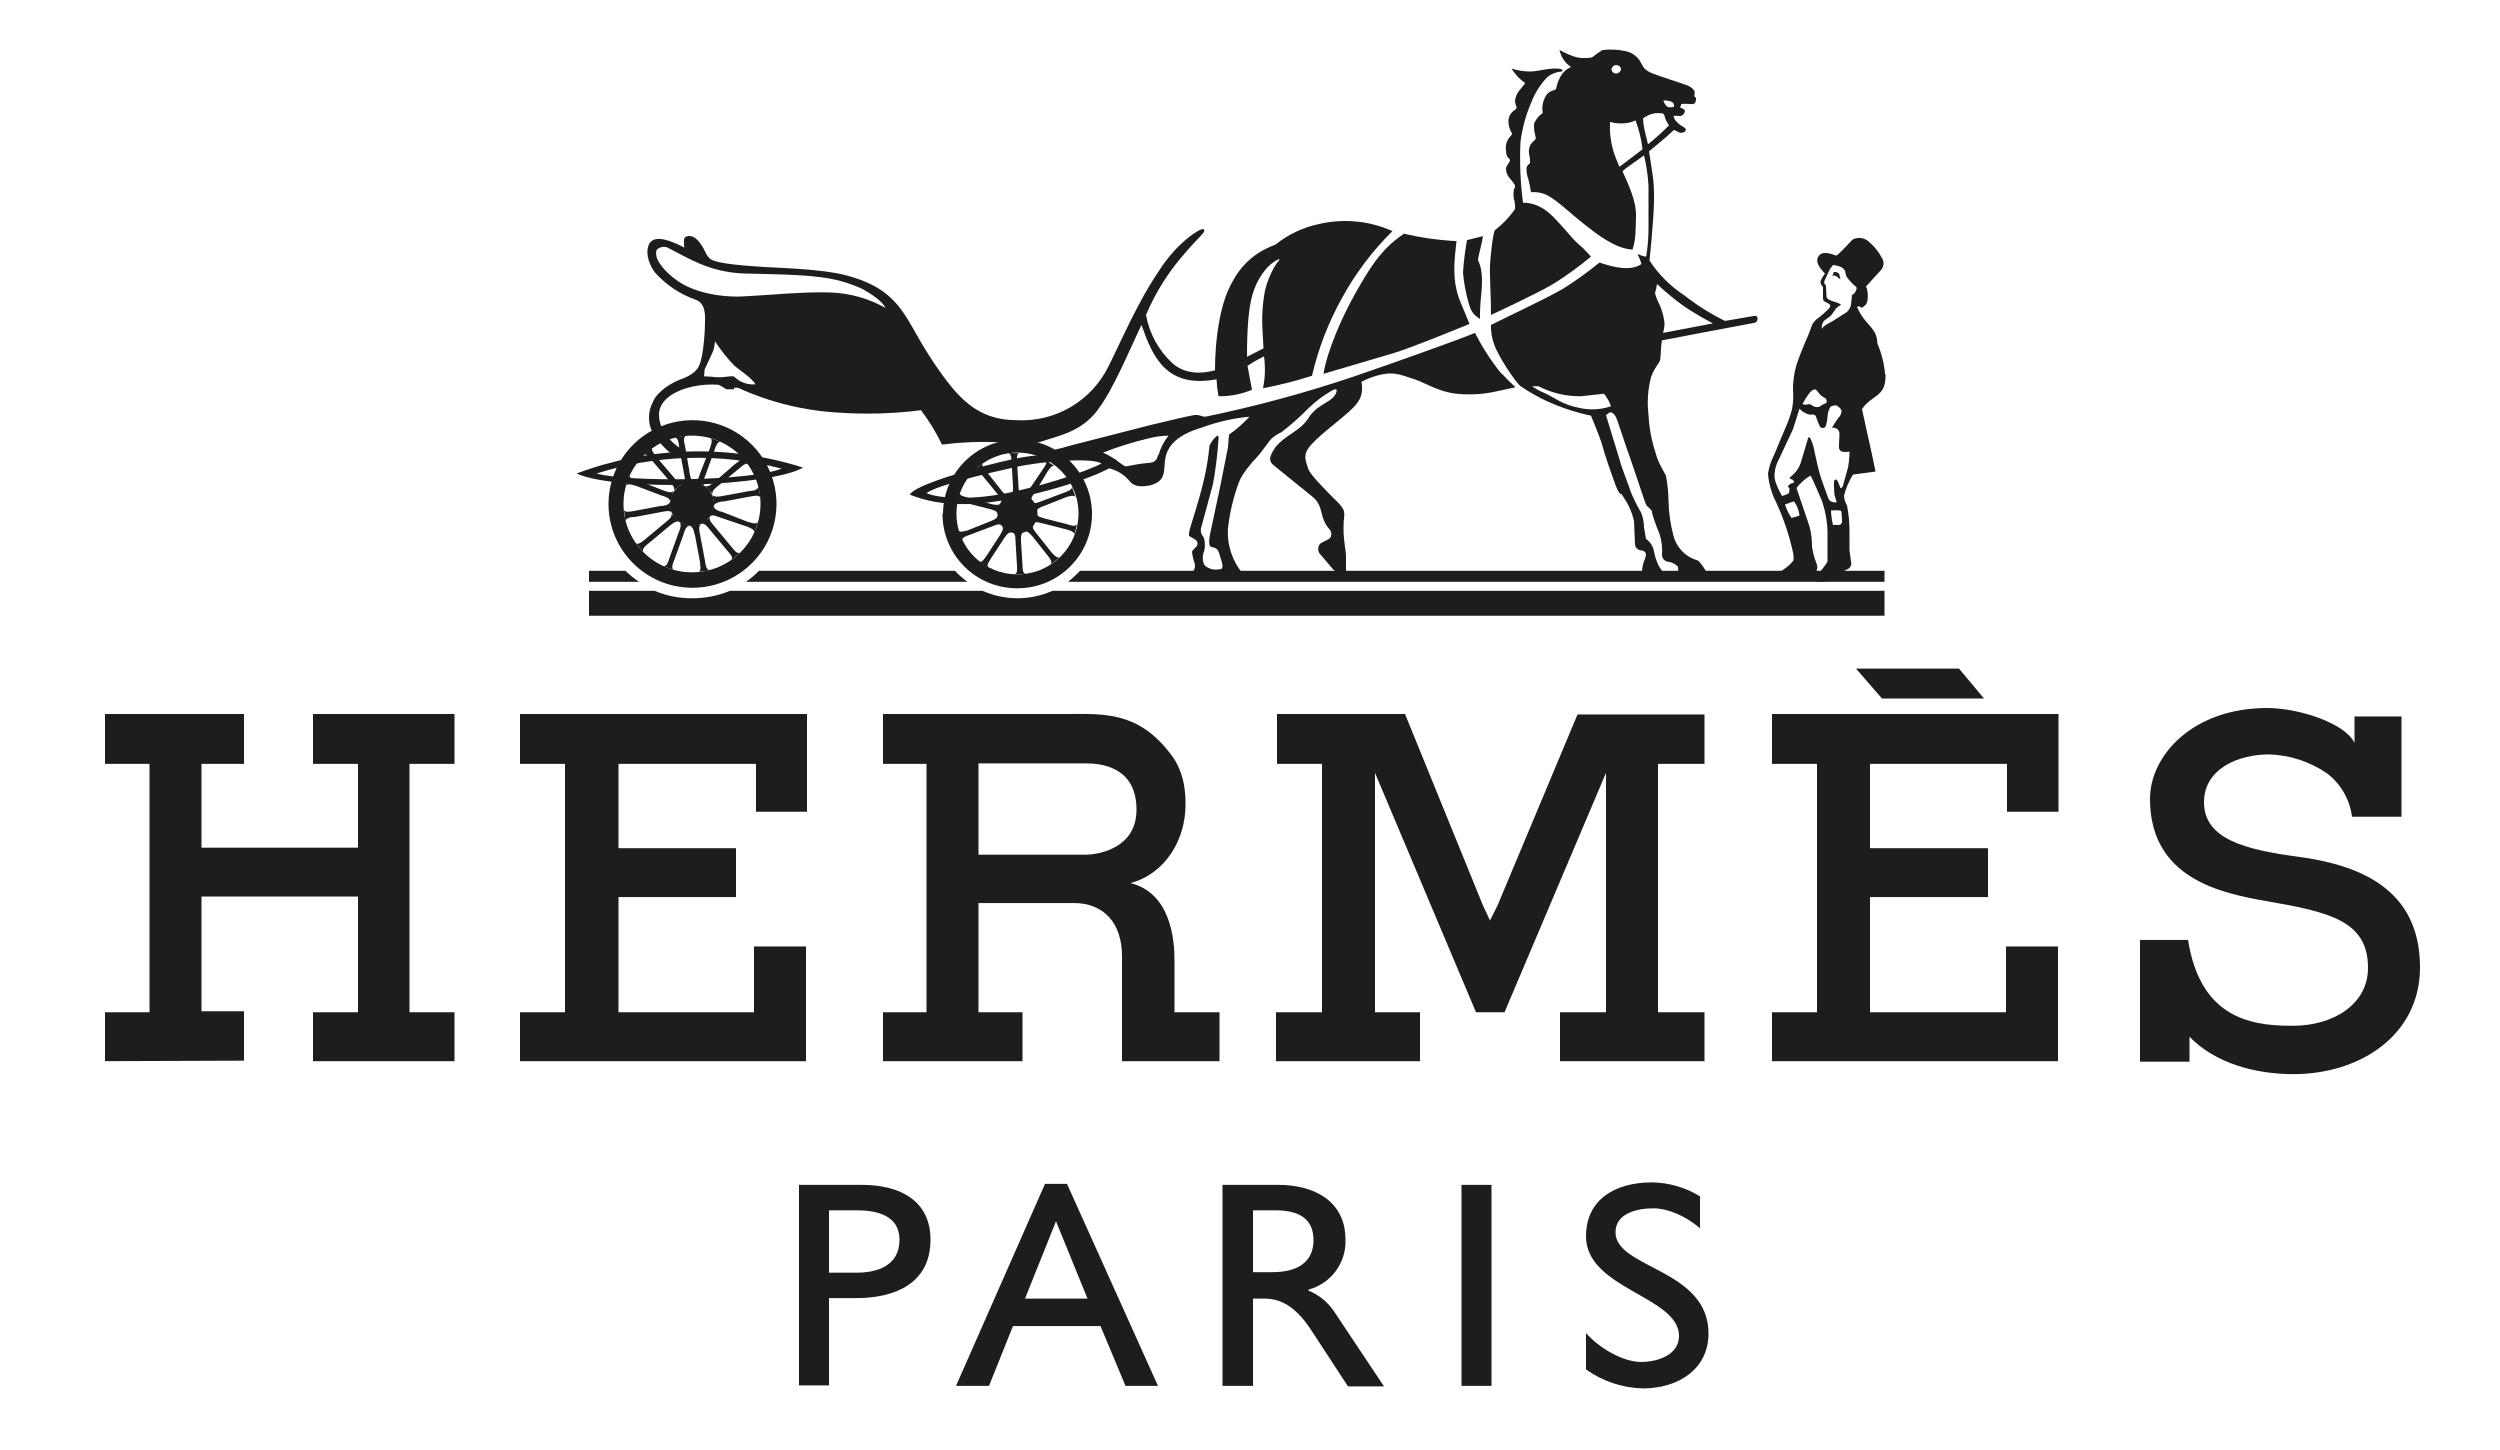 <?xml version="1.0" standalone="no"?>
<svg width="212" height="123" x="0" y="669" version="1.1" baseProfile="full" xmlns="http://www.w3.org/2000/svg" xmlns:xlink="http://www.w3.org/1999/xlink">
<rect width="100%" height="100%" fill="#808080" stroke="none"/>
<clipPath id="Clip1">
<path d="M0 123L212 123L212 0L0 0Z" fill="rgb(0, 0, 0)" stroke="none" />
</clipPath>
<g clip-path="url(#Clip1)">
<path d="M0 123L212 123L212 0L0 0Z" fill="rgb(255, 255, 255)" stroke="none" />
</g>
<g clip-path="url(#Clip1)">
<clipPath id="Clip2">
<path d="M0 123L212 123L212 0L0 0Z" fill="rgb(0, 0, 0)" stroke="none" />
</clipPath>
<g clip-path="url(#Clip2)">
<clipPath id="Clip3">
<path d="M0 792L320 792L320 606L0 606Z" fill="rgb(0, 0, 0)" stroke="none" transform="translate(0, 523.742) scale(0.662, -0.661)" />
</clipPath>
<g clip-path="url(#Clip3)">
<path d="M21 580L21 589.8L29.9 589.8L29.9 639.6L21 639.6L21 649.6L48.8 649.6L48.8 639.6L40.3 639.6L40.3 622.8L71.6 622.8L71.6 639.6L62.6 639.6L62.6 649.6L90.9 649.6L90.9 639.6L81.9 639.6L81.9 589.8L90.9 589.8L90.9 580L62.6 580L62.6 589.8L71.6 589.8L71.6 613L40.3 613L40.3 590L48.8 590L48.8 580.1ZM104 580L104 589.8L113 589.8L113 639.6L104 639.6L104 649.6L161.4 649.6L161.4 630L151.2 630L151.2 639.6L123.7 639.6L123.7 622.7L147.2 622.7L147.2 612.9L123.7 612.9L123.7 589.8L150.8 589.8L150.8 603L161.2 603L161.2 580ZM354.4 580L354.4 589.8L363.4 589.8L363.4 639.6L354.4 639.6L354.4 649.6L411.7 649.6L411.7 630L401.4 630L401.4 639.6L374 639.6L374 622.7L397.6 622.7L397.6 612.9L374 612.9L374 589.8L401.2 589.8L401.2 603L411.6 603L411.6 580ZM176.6 580L176.6 589.8L185.3 589.8L185.3 639.6L176.6 639.6L176.6 649.6L213.4 649.6C220.6 649.6 227.6 650.2 234.1 641.6C237.3 637.6 237.1 632.4 237.1 631.4C237.1 624.4 233.1 617.6 226.1 615.7C234.1 613.7 234.9 604.5 234.9 600.2L234.9 589.8L243.9 589.8L243.9 580L224.4 580L224.4 601.1C224.4 607.6 220.8 611.7 214.8 611.7L195.7 611.7L195.7 589.8L204.5 589.8L204.5 580ZM195.7 621.4L217.1 621.4C220.1 621.4 227.3 622.9 227.3 630.4C227.3 639.1 220.1 639.7 217.1 639.7L195.7 639.7ZM299.5 611.2L315.5 649.5L340.9 649.5L340.9 639.6L331.6 639.6L331.6 589.8L340.9 589.8L340.9 580L312 580L312 589.8L321.2 589.8L321.2 637.8L300.9 589.8L295.2 589.8L275 637.8L275 589.8L284 589.8L284 580L255.2 580L255.2 589.8L264.4 589.8L264.4 639.6L255.4 639.6L255.4 649.6L281 649.6L296.6 611.2L298 608.2ZM437.6 604.3C440 589.4 449.1 587 458.6 587.1C466.8 587.1 473.6 591.5 473.6 598.7C473.6 608.1 466 609.9 453.2 612.1C444.2 613.7 430 616.6 430 632.6C430 641.3 438.6 650.8 453.4 650.8C459.7 650.8 469 647.8 470.9 643.8L470.9 649.1L480.3 649.1L480.3 629L470.4 629C469.965 632.452 468.164 635.59 465.4 637.7C461.979 640.056 457.952 641.37 453.8 641.5C447.8 641.5 440.8 638.7 440.8 631.9C440.8 624.5 449.1 622.4 459.5 621C471.5 619.4 484 614.8 484 598.8C484 585.2 472 577.4 458.7 577.4C451 577.4 443 579.6 437.9 584.9L437.9 579.9L428 579.9L428 604.3ZM371.2 658.7L391.8 658.7L396.8 652.7L376.4 652.7L371.2 658.7ZM159.8 555.2L172.4 555.2C180.2 555.2 186.1 551.9 186.1 544.2C186.1 535.4 178.9 532.5 171.3 532.5L165.8 532.5L165.8 515L159.8 515ZM165.8 537.6L171.4 537.6C175.1 537.6 179.9 538.8 179.9 544.2C179.9 549.2 175.1 550.1 171.4 550.1L165.8 550.1ZM209 555.4L213.4 555.4L231.6 514.9L225.1 514.9L220.1 526.9L202.6 526.9L197.8 514.9L191.2 514.9ZM211.2 547.9L205 532.4L217.5 532.4ZM244.5 555.2L255.7 555.2C262.9 555.2 269.1 551.9 269.1 544.2C269.259 539.551 266.192 535.41 261.7 534.2L261.7 534C263.717 533.177 265.454 531.79 266.7 530L276.8 514.8L269.6 514.8L261.9 526.6C258.8 531.1 255.9 532.4 252.8 532.4L250.6 532.4L250.6 514.9L244.5 514.9ZM250.6 537.7L254.5 537.7C260.1 537.7 262.7 540.2 262.7 544.1C262.7 547.7 260.7 550.1 255.1 550.1L250.6 550.1ZM292.3 555.2L298.3 555.2L298.3 514.9L292.3 514.9ZM340 546.5C337 549.1 333.4 550.5 330.7 550.5C327.4 550.5 323.1 549.5 323.1 545.7C323.1 538.4 341.7 538.4 341.7 525.4C341.7 518.3 335.7 514.4 328.6 514.4C324.505 514.493 320.532 515.82 317.2 518.2L317.2 525.5C319.8 522.5 324.6 519.7 328.2 519.7C331.7 519.7 335.8 521.2 335.8 524.9C335.8 532.9 317.2 534.3 317.2 544.9C317.2 552.1 322.8 555.7 330.4 555.7C333.794 555.65 337.111 554.68 340 552.9ZM121.7 691.7C121.7 698.504 125.804 704.64 132.094 707.231C138.384 709.825 145.618 708.37 150.415 703.544C155.212 698.718 156.624 691.48 153.992 685.201C151.36 678.927 145.204 674.86 138.4 674.9C129.161 674.955 121.7 682.46 121.7 691.7ZM138.4 678C145.966 678 152.1 684.13 152.1 691.7C152.1 699.266 145.966 705.4 138.4 705.4C130.834 705.4 124.7 699.27 124.7 691.7C124.7 684.134 130.834 678 138.4 678Z" fill="rgb(29, 29, 27)" stroke="none" transform="translate(0, 335.327) scale(0.424, -0.423)" />
</g>
<g clip-path="url(#Clip3)">
<path d="M138.4 687.3C140.83 687.3 142.8 689.27 142.8 691.7C142.8 694.13 140.83 696.1 138.4 696.1C135.97 696.1 134 694.13 134 691.7C134 689.27 135.97 687.3 138.4 687.3ZM188.6 689.8C188.655 698.016 195.35 704.64 203.566 704.6C211.782 704.563 218.418 697.88 218.4 689.667C218.381 681.451 211.716 674.8 203.5 674.8C199.514 674.773 195.683 676.34 192.864 679.164C190.045 681.983 188.473 685.81 188.5 689.8ZM203.5 677.6C210.238 677.6 215.7 683.06 215.7 689.8C215.7 696.538 210.238 702 203.5 702C196.762 702 191.3 696.54 191.3 689.8C191.273 686.556 192.55 683.44 194.844 681.144C197.137 678.85 200.256 677.57 203.5 677.6Z" fill="rgb(29, 29, 27)" stroke="none" transform="translate(0, 335.327) scale(0.424, -0.423)" />
</g>
<g clip-path="url(#Clip3)">
<path d="M203.5 685.8C205.709 685.8 207.5 687.59 207.5 689.8C207.5 692.009 205.709 693.8 203.5 693.8C201.291 693.8 199.5 692.01 199.5 689.8C199.5 687.591 201.291 685.8 203.5 685.8ZM140.2 687.6C139.6 687.3 139.9 686.2 140 685.6L141 680.3C141.1 679.6 141.2 678.6 141.9 678.4L139.8 678.1C140.3 678.4 140 679.5 140 680.1L139 685.4C138.8 686 138.7 687.1 138 687.3ZM142 689C141.7 688.5 142.5 687.7 142.9 687.2L146.3 683.1C146.8 682.5 147.3 681.7 148 681.9L146.3 680.5C146.7 681.1 145.9 681.8 145.5 682.3L142 686.5C141.6 687 141 687.9 140.3 687.7ZM142.8 691.2C142.8 690.6 143.9 690.2 144.5 690.1L149.6 688.1C150.2 688 151.2 687.5 151.6 688.1L150.9 686C150.9 686.6 149.9 687 149.3 687.2L144 689C143.4 689.2 142.5 689.7 142 689.2ZM142.5 693.5C142.9 693 143.9 693.2 144.5 693.3L149.9 694.3C150.5 694.3 151.6 694.5 151.7 695.2L152.1 693C151.7 693.6 150.7 693.3 150.1 693.2L144.7 692.2C144.1 692.2 143 692 142.9 691.4ZM141 695.3C141.7 695 142.4 695.8 143 696.2L147 699.7C147.6 700.1 148.5 700.7 148.3 701.4L149.6 699.7C149.1 700 148.3 699.2 147.8 698.8L143.6 695.3C143.1 694.9 142.3 694.3 142.5 693.7ZM139 696.2C139.6 696.2 139.8 697.2 140 697.8L142 702.9C142.2 703.6 142.6 704.5 142.1 704.9L144.1 704.2C143.5 704.2 143.1 703.2 142.9 702.5L141.1 697.5C140.8 696.8 140.4 695.8 140.9 695.4ZM136.6 695.8C137.2 696.2 136.9 697.2 136.8 697.8L135.8 703.2C135.8 703.9 135.6 704.9 135 705.1L137.2 705.4C136.6 705.1 136.8 704 137 703.4L137.9 698.1C138 697.4 138.1 696.4 138.8 696.2ZM134.8 694.4C135.1 695 134.3 695.7 134 696.2L130.4 700.4C130.1 700.9 129.4 701.8 128.8 701.6L130.4 703C130.2 702.4 130.9 701.7 131.3 701.1L134.8 697C135.2 696.5 135.8 695.6 136.5 695.8ZM134 692.2C134 692.9 133 693.2 132.3 693.4L127.3 695.3C126.6 695.5 125.6 695.9 125.2 695.4L125.9 697.4C125.9 696.8 127 696.4 127.6 696.4L132.7 694.4C133.3 694.2 134.3 693.8 134.7 694.3ZM134.3 690C134 690.5 132.9 690.2 132.3 690.1L127 689.1C126.3 689.1 125.3 689 125.1 688.3L124.8 690.5C125.1 689.9 126.1 690.2 126.8 690.3L132.1 691.3C132.8 691.3 133.8 691.5 134 692.1ZM135.8 688.1C135.2 688.4 134.4 687.7 133.9 687.3L129.7 683.8C129.2 683.4 128.4 682.8 128.6 682.1L127.2 683.8C127.8 683.5 128.5 684.2 129 684.6L133.2 688.1C133.7 688.5 134.5 689.1 134.3 689.8ZM137.9 687.3C137.2 687.3 136.9 686.3 136.7 685.6L134.9 680.6C134.6 679.9 134.2 678.9 134.7 678.5L132.7 679.2C133.4 679.2 133.7 680.2 133.9 680.9L135.7 685.9C136 686.6 136.4 687.6 135.9 688Z" fill="rgb(29, 29, 27)" stroke="none" transform="translate(0, 335.327) scale(0.424, -0.423)" />
</g>
<g clip-path="url(#Clip3)">
<path d="M204.7 686C204.1 685.8 204.2 684.8 204.2 684.3L204.5 679.4C204.5 678.8 204.5 677.9 205.1 677.7L202.9 677.6C203.6 677.8 203.4 678.8 203.4 679.3L203.1 684.3C203.1 684.8 203.1 685.8 202.5 686ZM202.1 693.5C202.7 693.8 202.6 694.7 202.6 695.3L202.3 700.1C202.3 700.7 202.3 701.7 201.7 701.9L203.8 701.9C203.3 701.7 203.4 700.8 203.4 700.2L203.7 695.3C203.7 694.8 203.7 693.8 204.3 693.6ZM206.7 687.5C206.3 687 206.9 686.3 207.3 685.8L210.3 682C210.7 681.6 211.3 680.8 211.9 681L210.2 679.6C210.5 680.2 209.9 680.9 209.5 681.4L206.5 685.2C206.1 685.6 205.5 686.4 204.9 686.2ZM200.2 692C200.5 692.6 199.8 693.3 199.5 693.7L196.4 697.5C196 698 195.5 698.7 194.9 698.5L196.6 699.9C196.2 699.3 196.9 698.6 197.3 698.2L200.3 694.4C200.7 693.9 201.3 693.1 201.9 693.4ZM207.3 689.8C207.3 689.2 208.3 689 208.9 688.8L213.6 687.6C214.2 687.4 215 687.1 215.4 687.6L214.9 685.6C214.8 686.2 213.9 686.4 213.3 686.6L208.6 687.8C208 687.9 207.2 688.3 206.7 687.8ZM199.5 689.7C199.4 690.4 198.5 690.5 197.9 690.7L193.2 691.9C192.6 692.1 191.7 692.4 191.4 691.9L191.9 694C191.9 693.3 192.9 693.2 193.5 693L198.2 691.7C198.7 691.6 199.7 691.3 200 691.8ZM206.5 692.1C207 691.6 207.8 692.1 208.4 692.3L212.9 694C213.4 694.2 214.4 694.5 214.4 695.1L215.1 693.1C214.7 693.6 213.8 693.2 213.3 693.1L208.8 691.3C208.2 691.1 207.3 690.8 207.3 690.1ZM200.3 687.4C199.8 687.9 199 687.4 198.4 687.2L193.9 685.5C193.3 685.3 192.4 685 192.4 684.4L191.6 686.4C192.1 685.9 192.9 686.3 193.5 686.4L198 688.2C198.6 688.5 199.5 688.7 199.5 689.4ZM204.5 693.5C205.2 693.4 205.6 694.2 205.9 694.7L208.6 698.7C208.9 699.2 209.6 700 209.1 700.5L210.9 699.3C210.3 699.5 209.9 698.7 209.5 698.2L207 694C206.6 693.5 206 692.8 206.4 692.2ZM202.3 686C201.6 686.1 201.2 685.3 200.8 684.8L198.2 680.8C197.9 680.2 197.2 679.5 197.7 678.9L195.9 680.1C196.5 680 196.9 680.8 197.3 681.3L199.9 685.3C200.2 685.9 200.9 686.7 200.4 687.2ZM216 678.3L376.9 678.3L376.9 676.1L213.6 676.1C214.457 676.768 215.26 677.5 216 678.3ZM193.5 676.1L149.2 676.1C150.135 676.749 151.006 677.49 151.8 678.3L191 678.3C191.752 677.479 192.59 676.74 193.5 676.1ZM127.8 676.1L117.8 676.1L117.8 678.3L125.2 678.3L125.1 678.3C125.93 677.484 126.834 676.75 127.8 676.1ZM115.3 697.8C129.834 703.288 145.796 703.71 160.6 699C154.4 695.3 124 694 115.3 697.8ZM156.3 698.8C144.122 701.986 131.288 701.64 119.3 697.8C126.1 696 150.4 696.3 156.3 698.8ZM376.9 674.3L376.9 669.3L117.8 669.3L117.8 674.3L130.9 674.3C133.27 673.289 135.823 672.78 138.4 672.8C141.009 672.781 143.594 673.29 146 674.3L196.5 674.3C198.7 673.309 201.087 672.8 203.5 672.8C205.913 672.804 208.298 673.31 210.5 674.3L376.9 674.3Z" fill="rgb(29, 29, 27)" stroke="none" transform="translate(0, 335.327) scale(0.424, -0.423)" />
</g>
<g clip-path="url(#Clip3)">
<path d="M182 693.6C182.7 695.4 195 699.1 203.1 700.8C211.2 702.5 221.9 701.6 223.4 700.4C223.5 698.5 211.4 694.5 203.1 692.9C195.7 691.4 188.5 690.9 181.9 693.6ZM203.3 694.3C211.3 696.1 217.7 698.5 220.3 699.8C218.7 701 209 700.4 203.1 699.1C197.2 697.8 187.6 695.5 185.3 693.9C187.1 692.9 194.6 692.2 203.3 694.3ZM280.7 745.9C284.181 745.083 287.729 744.58 291.3 744.4C290.9 740.8 290.3 736.7 292 732.4L293.9 727.8C289.5 726 282.4 723.1 278.9 722L264.7 717.8C265.4 722.3 268.4 729.2 271 733.8C273.6 738.4 276 742.7 280.7 745.8ZM293.4 744.6L296.6 745.4C296.4 743.9 295.6 741.3 295.6 740.6C296.4 738.9 296.6 736.8 296.2 733.2C296.049 731.738 295.982 730.27 296 728.8C294.5 729.7 294.1 730.6 293.7 732.1C293.139 734.06 292.771 736.07 292.6 738.1C292.745 740.28 293.012 742.45 293.4 744.6ZM299 746.6C300.532 747.796 301.88 749.21 303 750.8C303.064 751.473 302.996 752.15 302.8 752.8C302.66 753.459 302.66 754.14 302.8 754.8C302.959 755.035 303.03 755.32 303 755.6C302.616 756.203 302.181 756.77 301.7 757.3C301.385 757.775 301.211 758.33 301.2 758.9C301.2 759.5 302 760.2 302 760.6C302 761 301.2 761 301.2 762.6C301.053 763.527 301.308 764.47 301.9 765.2C302.3 765.6 302.4 765.8 302.4 766C301.97 766.656 301.728 767.42 301.7 768.2C301.617 769.087 301.994 769.96 302.7 770.5C303.1 770.8 303.4 771 303.3 771.3C303.127 771.678 303.026 772.09 303 772.5C303.068 773.23 303.346 773.92 303.8 774.5L305 776C305 776.2 305 776.1 304.6 776.4C303.685 777.123 302.906 778 302.3 779C303.526 778.597 304.809 778.39 306.1 778.4C307.6 778.4 310.4 779.3 312.1 778.9C312.5 778.9 312.6 778.5 312.3 778.4C311.324 778.327 310.388 777.98 309.6 777.4C308.152 775.952 307.028 774.21 306.3 772.3C305.187 769.753 304.446 767.06 304.1 764.3C303.905 760.227 304.072 756.14 304.6 752.1C305.9 752.1 308.1 751.8 310.5 749.4C312.9 747 314.5 744.8 315.7 743.8C316.9 742.8 317.9 741.6 318.2 741.3C315.856 739.338 313.384 737.53 310.8 735.9C307.3 733.8 298.6 729.8 298.2 729.6C298.2 733.3 297.9 738 298 739.6C298.1 741.2 298.5 745.6 299 746.7Z" fill="rgb(29, 29, 27)" stroke="none" transform="translate(0, 335.327) scale(0.424, -0.423)" />
</g>
<g clip-path="url(#Clip3)">
<path d="M351.5 728.9C351.5 729.3 351.2 729.5 350.8 729.4L345 728.4C342.127 729.809 339.412 731.52 336.9 733.5C334.106 735.322 331.722 737.71 329.9 740.5C329.9 740.5 330.7 748 330.8 752.3C330.9 756.6 330.4 758.3 329.8 762.4C329.8 762.4 333.5 765.4 334.8 766.7L335.8 766.2C336.251 765.996 336.784 766.12 337.1 766.5C337.3 766.8 337.1 767.1 336.3 767.5C335.3 768.2 334.8 768.8 334.7 769.5C335.033 769.526 335.367 769.53 335.7 769.5C336.223 769.372 336.754 769.68 336.9 770.2C337.2 770.8 336.6 770.9 336 771.2L336.3 771.9C336.799 771.942 337.301 771.94 337.8 771.9C338.062 771.828 338.338 771.83 338.6 771.9C339 771.9 339.1 772.2 339.2 772.7C339.28 772.975 339.154 773.27 338.9 773.4C338.7 773.5 338.9 773.4 338.9 773.7C338.945 773.965 338.945 774.24 338.9 774.5C338.495 775.09 337.892 775.52 337.2 775.7C336.2 776.1 331.7 777.5 330.3 778.1C328.9 778.7 328.7 779.2 328 780.5C327.332 781.565 326.24 782.29 325 782.5C323.522 782.818 322.001 782.89 320.5 782.7C319.798 782.286 319.13 781.82 318.5 781.3C318.3 781.2 318.1 781.1 316.5 781.1C314.9 781.1 312.9 782.2 311.9 782.7C312.199 781.312 313.023 780.09 314.2 779.3C313.533 779.017 312.948 778.57 312.5 778C311.915 777.194 311.506 776.27 311.3 775.3C311.3 774.913 310.987 774.6 310.6 774.6C309.885 774.395 309.298 773.88 309 773.2C308.554 772.339 308.38 771.36 308.5 770.4C308.5 770 308.6 770.1 308.3 769.9C307.625 769.385 307.106 768.69 306.8 767.9C306.764 767.056 306.865 766.21 307.1 765.4C307.169 765.206 307.169 764.99 307.1 764.8C306.78 764.521 306.479 764.22 306.2 763.9C305.768 763.178 305.659 762.31 305.9 761.5C306.003 761.007 306.037 760.5 306 760C305.657 759.804 305.406 759.48 305.3 759.1C305.276 758.282 305.412 757.47 305.7 756.7C305.91 755.876 306.077 755.04 306.2 754.2C307.045 754.278 307.897 754.18 308.7 753.9C310.7 753.3 313.9 750.1 316.7 747.9C319.5 745.7 323 742.9 326.5 742.7C327.2 744.8 327.1 746.3 327.2 749.3C327.3 752.3 325.8 755.5 324.5 758.4C324.9 758.9 328.2 761.1 328.8 761.6C329.287 759.599 329.589 757.56 329.7 755.5L329.7 746.5C329.7 744.8 329.4 742.1 329.3 741.9C329.2 741.7 329.5 741.3 329 741.3C328.486 741.423 327.985 741.59 327.5 741.8C327.837 741.164 328.105 740.49 328.3 739.8C325.9 738.2 322.3 739.3 319.9 740.1C317.603 738.228 315.199 736.49 312.7 734.9C309.3 732.9 302.8 729.9 298.2 727.6C298.15 726.306 298.353 725.02 298.8 723.8C299.5 721.5 303 716.3 304 715.4C305.648 714.259 307.387 713.26 309.2 712.4C312.08 711.071 315.099 710.06 318.2 709.4C318.2 709.4 320.2 704.6 320.5 703.3C320.8 702 322.5 697.1 323.1 695.5C323.7 693.9 324.1 693.6 324.3 693.7L325.2 692.3C325.947 691.062 326.488 689.71 326.8 688.3L327 683.7C327 682.982 327.582 682.4 328.3 682.4C328.717 682.377 329.075 682.1 329.2 681.7C329.2 681.4 329.1 680.9 328.8 680.2C328.5 679.5 328.4 678.3 328.4 678.3L328.8 677.8L332.6 678L331.8 679.2C331.321 680.146 330.984 681.16 330.8 682.2C330.617 683.212 330.042 684.11 329.2 684.7L328.8 687C328.8 688.03 328.596 689.05 328.2 690C327.449 691.29 326.781 692.63 326.2 694C325.8 695.4 324.4 698.7 324 700.3L321.2 709.5L321.7 709.9C322.3 710.4 322.8 709.7 323.1 709.3C323.4 708.9 325.4 702.5 325.9 701.3L328.6 693.3C328.7 693 329.1 691.6 329.4 691.3C329.7 691 330.4 690.5 330.4 690.1C330.4 689.7 331.1 687.6 331.9 685.7C332.337 684.346 332.507 682.92 332.4 681.5C332.4 680.727 333.027 680.1 333.8 680.1C334.496 679.981 335.131 679.63 335.6 679.1L335.7 677.8L336.7 677.6L341.4 677.9C340.937 678.713 340.401 679.48 339.8 680.2C339.3 680.6 339 680.4 337.7 681.2C336.222 682.143 335.151 683.61 334.7 685.3C334.088 687.585 333.752 689.94 333.7 692.3C333.687 693.978 333.52 695.65 333.2 697.3C332.8 698.3 331.7 699.7 331.1 702C330.296 704.46 329.826 707.02 329.7 709.6C329.394 712.109 329.563 714.65 330.2 717.1C330.9 719.1 331.8 719.8 332 720.5C332.2 721.2 332.1 723 332.4 724.5L340.2 726L350.8 728C351.013 728.025 351.207 728.13 351.338 728.303C351.47 728.473 351.528 728.69 351.5 728.9ZM315.7 711C312.5 711.6 310.6 713.2 309 713.9C308.086 714.272 307.214 714.74 306.4 715.3L307.7 715.3C310.325 713.942 313.245 713.25 316.2 713.3L320.8 713.8C321.402 713.05 321.875 712.2 322.2 711.3C320.108 710.571 317.85 710.47 315.7 711ZM334.4 772.3C334.8 772 334.8 771.8 334.8 771.3C334.2 771.2 333.5 771.1 333.2 771.6C332.9 772.1 332.7 772.2 332.7 772.6C333.282 772.632 333.864 772.53 334.4 772.3ZM323.2 779.7C323.654 779.721 324.064 779.43 324.2 779C324.203 778.485 323.813 778.05 323.3 778C323.045 777.971 322.789 778.05 322.598 778.225C322.407 778.397 322.298 778.64 322.3 778.9C322.388 779.338 322.755 779.66 323.2 779.7ZM323.9 759.3C323.388 760.402 322.954 761.54 322.6 762.7C322.099 764.522 321.896 766.41 322 768.3C322.844 768.054 323.723 767.95 324.6 768C325.467 768.017 326.32 768.22 327.1 768.6C327.815 766.735 328.286 764.79 328.5 762.8L323.9 759.3ZM329.6 763.8L328.9 766.7C328.742 767.458 328.642 768.23 328.6 769C329.255 769.484 330.005 769.82 330.8 770C331.397 770.083 332.003 770.08 332.6 770C332.838 769.758 332.98 769.44 333 769.1C333.199 768.567 333.468 768.06 333.8 767.6C332.472 766.256 331.07 764.99 329.6 763.8ZM332.6 726C332.799 726.648 332.9 727.32 332.9 728C332.747 729.275 332.41 730.52 331.9 731.7C331.502 732.425 331.2 733.2 331 734C331.183 734.588 331.316 735.19 331.4 735.8C333.159 734.14 335.03 732.6 337 731.2C338.808 730.003 340.677 728.9 342.6 727.9ZM300.3 717.8C298.247 720.338 296.471 723.09 295 726L294 725.6C292.9 725.1 281.1 720.8 271.2 717.4C261.346 714.047 251.293 711.31 241.1 709.2C240.2 709.2 239.9 709.7 238.7 709.5C237.5 709.3 234.1 708.5 230 707.5L214.8 703.6C211.8 702.7 208 701.9 208 701.9L221.2 700.1L221.6 698.9C223.334 698.533 224.888 697.58 226 696.2C227 695 228.6 695.2 229.9 695.4C233.5 696.3 232.6 698.5 233.1 701C233.6 703.5 235.6 705.6 240.3 707C243.39 708.149 246.618 708.89 249.9 709.2C248.665 707.857 247.291 706.65 245.8 705.6L245.6 703.1L244 695L242 685.6C241.8 684.6 241.7 683.3 242.2 683.1C243.8 682.8 243.6 682.4 244.2 680.6C244.8 678.8 244.4 678.6 243.8 678.6C242.933 678.436 242.037 678.62 241.3 679.1C240.3 679.7 240.5 681.5 240.8 682.2C241.1 682.9 241 684.8 240.6 685.2C240.145 685.763 240.031 686.53 240.3 687.2L242.6 695.7C243.128 698.644 243.496 701.62 243.7 704.6C243.8 705.6 243.5 705.5 243.1 705.1C242.604 704.608 242.198 704.03 241.9 703.4C241.667 700.836 241.233 698.3 240.6 695.8C239.8 692.4 238.3 687.9 238 686.8C237.7 685.7 237.8 685.3 237.8 685.3L239 684.6C239.453 684.338 239.627 683.77 239.4 683.3C239 682.8 238.5 682.5 238.4 682.1C238.484 681.35 238.652 680.61 238.9 679.9C239.089 679.365 239.015 678.77 238.7 678.3C238.714 677.623 238.815 676.95 239 676.3L248.4 676.3C248.7 676.3 248.8 677.3 248.6 677.7C246.435 680.256 245.358 683.56 245.6 686.9C245.957 690.045 246.696 693.13 247.8 696.1C248.4 697.7 250.4 700.1 251.3 701C252.2 701.9 253.7 704.2 254.3 704.8C254.901 705.326 255.575 705.76 256.3 706.1C258.249 707.599 260.087 709.24 261.8 711C263.071 712.226 264.48 713.3 266 714.2C266.7 714.7 267.7 715.1 267.2 713.9C266.7 712.7 265.2 712.1 264.2 711.4C263.351 710.873 262.605 710.2 262 709.4C261.42 708.384 260.637 707.5 259.7 706.8C258.7 706 256 704.5 254.9 702.8C253.8 701.1 253.7 700.3 254.8 699.4L262.2 693.4C263.8 692.2 264 691.1 264.4 689.6C264.633 688.488 265.15 687.45 265.9 686.6C266.298 686.162 266.378 685.52 266.1 685C265.9 684.6 264.9 684.3 264.1 683.8C263.571 683.264 263.487 682.43 263.9 681.8L266.7 678.5C267.2 678 268.4 678 269.2 678.1C270 678.2 269.2 678.1 269.2 678.2L269.2 681.2C269.2 682.3 268.7 684.2 268.7 686.8C268.7 689.4 269 689.1 268.8 690.2C268.6 691.3 266.7 692.8 265.6 694C264.5 695.2 261.9 697.7 261.6 698.9C261.3 700.1 260.5 701.2 261.7 702.9C263.1 704.9 267.1 707.8 269.8 710.2C272.5 712.6 272.6 714.1 272.3 716.2C273.62 716.901 275.035 717.41 276.5 717.7C279 718.2 280.4 717.5 282.9 716.7C285.4 715.9 287.9 713.9 292.5 713.7C297.1 713.5 299.1 714.3 303.1 715.1C302.118 715.984 301.184 716.92 300.3 717.9ZM231.6 701.5C231.3 700.3 230.9 700 229.4 699.9C227.9 699.8 226.2 699.4 225.6 699.3C225 699.2 225 699.2 223.9 700C222.889 700.803 221.78 701.48 220.6 702C223.497 703.142 226.471 704.08 229.5 704.8C230.871 705.165 232.281 705.37 233.7 705.4C232.778 704.247 232.098 702.92 231.7 701.5ZM377 717.8C376.829 719.868 376.323 721.89 375.5 723.8C375.4 724.3 375.5 724.6 375.2 725.5C374.9 726.4 374.1 727.3 373.2 728.3C372.46 729.173 371.854 730.15 371.4 731.2C371.609 731.35 371.891 731.35 372.1 731.2C372.4 730.9 372.5 731.1 373.1 731.6C373.7 732.1 373.7 734.4 373.2 735.3L376.1 738.5C376.778 739.158 376.903 740.2 376.4 741C375.688 742.356 374.7 743.55 373.5 744.5C372.624 745.143 371.454 745.22 370.5 744.7C369.9 744.1 367.5 741.4 367.2 741.5C366.4 741.8 364.6 742.5 363.8 741.5C363 740.5 363.6 739.3 365 737.9C364.691 737.494 364.423 737.06 364.2 736.6C364.027 736.277 364.066 735.88 364.3 735.6C364.434 735.456 364.536 735.29 364.6 735.1L364.6 733.4C364.6 732.6 364.6 732.4 365.1 732.2C366.1 731.7 366.4 731.5 365.6 730.7C365.036 730.128 364.435 729.59 363.8 729.1C363.28 728.763 362.837 728.32 362.5 727.8L361.6 725.4C360.734 723.508 359.966 721.57 359.3 719.6C358.799 717.913 358.563 716.16 358.6 714.4C358.715 713.164 358.647 711.92 358.4 710.7C358.08 709.43 357.645 708.19 357.1 707L354.8 701.5C354.211 700.336 353.806 699.09 353.6 697.8C353.749 695.813 354.293 693.87 355.2 692.1C356.699 688.868 357.839 685.48 358.6 682C358.713 681.475 358.746 680.94 358.7 680.4C358.206 679.731 357.596 679.16 356.9 678.7C356.1 678.2 355.5 677.7 355.5 677.4C355.813 676.847 356.37 676.48 357 676.4C358.175 676.332 359.354 676.43 360.5 676.7L362.5 677.4C362.96 677.65 363.289 678.09 363.4 678.6C363.6 679.3 363.2 680 363 680.6C362.718 681.446 362.517 682.32 362.4 683.2C362.406 684.549 362.238 685.89 361.9 687.2L359.3 694.9C360.062 695.908 361.013 696.76 362.1 697.4C362.7 696.4 363.9 693.4 364.4 692.3C365.047 690.396 365.418 688.41 365.5 686.4L365.5 680.1L364.5 678.7C363.991 678.134 363.523 677.53 363.1 676.9C362.9 676.3 363.4 676.1 364.3 676.1C365.215 676.172 366.12 676.34 367 676.6C367.8 676.7 367.9 677.2 368.3 677.8C368.7 678.4 369.4 678.5 369.8 678.8C370.207 679.141 370.365 679.7 370.2 680.2L369.9 682.4L369.9 686.2C369.904 687.946 369.736 689.69 369.4 691.4C369.039 692.007 368.833 692.69 368.8 693.4C369.192 694.88 369.798 696.3 370.6 697.6L375.1 698.2L374.4 701.6L372.4 710.7C373.2 712.1 375.2 713.2 375.7 713.7C376.2 714.2 377.2 715 377.1 717.7ZM362.1 714.2C362.6 714.6 363 714.9 363.4 714.4C363.8 713.9 364 713.6 364.4 713.3C364.8 713 365.2 713 365.3 712.5C365.4 712 365.3 711.9 364.9 711.8C364.547 711.635 364.212 711.43 363.9 711.2C363.428 711.046 362.91 711.12 362.5 711.4C362 711.8 361.9 711.7 361.7 711.7C361.309 711.577 360.891 711.58 360.5 711.7C360.941 712.589 361.478 713.43 362.1 714.2ZM359.4 691.2C359.649 690.626 359.817 690.02 359.9 689.4C359.381 689.19 358.846 689.02 358.3 688.9C357.737 689.732 357.299 690.64 357 691.6L358.7 692.2C358.8 692.2 358.9 692.2 359.4 691.2ZM368.4 688.2C368.413 687.88 368.207 687.59 367.9 687.5L366.6 687.5C366.363 688.45 366.229 689.42 366.2 690.4C366.799 690.447 367.401 690.45 368 690.4C368.1 690.4 368.3 690.3 368.3 690C368.367 689.402 368.401 688.8 368.4 688.2ZM369.6 699L368.6 695.4C368.4 695 368.4 694.9 368.2 694.9C368 694.9 368 695.2 367.9 695.4C367.8 695.6 367.5 696.7 367.1 696.6C366.7 696.5 366.8 696 366.8 695.6C366.79 694.899 366.823 694.2 366.9 693.5L367.3 692.2C367.3 691.9 366.9 692 366.5 692.1C366.1 692.2 365.8 692.4 365.6 693L364.3 696.6C363.8 698 363.1 701.2 362.9 702.2C362.764 703.102 362.494 703.98 362.1 704.8C361.8 705.3 361.6 705.1 361.5 704.5L360.1 699.8C359.736 698.82 359.114 697.96 358.3 697.3C357.9 697 357.8 696.8 358.2 696.7C358.6 696.6 358.8 696.3 358.8 696.1C358.8 695.9 358.4 695.9 358.2 695.8C358 695.7 357.5 695.3 357.6 695.2L357.9 694.8C357.9 694.7 357.9 694 357.7 693.8C357.286 693.586 356.85 693.42 356.4 693.3C355.7 694.6 354.8 696.3 354.9 697.6C354.954 698.689 355.263 699.75 355.8 700.7L358.6 706.7L359.9 710.8C360.455 710.188 361.191 709.77 362 709.6C362.5 709.6 363 709.8 363.2 709.2C363.414 708.513 363.681 707.84 364 707.2C364.133 707.031 364.335 706.93 364.55 706.933C364.765 706.933 364.967 707.03 365.1 707.2C365.336 707.842 365.471 708.52 365.5 709.2C365.533 709.906 365.739 710.59 366.1 711.2C366.5 711.4 367.1 711.6 367.4 711.4C367.7 711.2 368.3 710.8 368.3 710.3C368.277 709.805 368.062 709.34 367.7 709C367.225 708.361 366.791 707.69 366.4 707C367.3 707 367.9 706.6 367.9 705.7L367.8 703.7C367.7 702.8 367.9 702.4 368.4 702.2C368.896 702.11 369.404 702.11 369.9 702.2C369.896 701.127 369.795 700.06 369.6 699ZM371.2 734.5C371.071 734.101 370.781 733.78 370.4 733.6L370.2 731.6C370.066 731.069 369.789 730.58 369.4 730.2L366.6 728.4C365.7 727.9 364.4 727.3 364.4 726.7C364.25 727.298 364.399 727.93 364.8 728.4C365.1 728.7 366.1 729.3 366.3 729.6L367.2 730.9C367.488 731.192 367.827 731.43 368.2 731.6C368.1 731.9 367 732.2 366.7 732.3C366.4 732.4 365.3 732.7 365.3 733.3L365.2 735.3C365.2 735.5 365.2 735.6 365 735.7C364.8 735.8 364.8 736.4 365 736.7L365.8 738.4C365.9 738.8 366.6 739.6 366.6 739.6C367.152 739.556 367.692 739.42 368.2 739.2C368.516 739.029 368.789 738.79 369 738.5C369.057 738.09 369.158 737.69 369.3 737.3C369.756 736.635 370.293 736.03 370.9 735.5C371.4 735.2 371.4 735 371.2 734.5Z" fill="rgb(29, 29, 27)" stroke="none" transform="translate(0, 335.327) scale(0.424, -0.423)" />
</g>
<g clip-path="url(#Clip3)">
<path d="M367.6 738C367.412 738.175 367.152 738.25 366.9 738.2C366.7 738.2 366.7 738.2 366.7 737.9C366.574 737.806 366.5 737.66 366.5 737.5C366.5 737.4 366.5 737.5 366.9 737.5C367.252 737.391 367.564 737.18 367.8 736.9L368.1 736.9C368.049 737.105 367.982 737.31 367.9 737.5C367.9 737.6 367.9 737.9 367.6 738ZM263.7 747.8C260.551 747.128 257.605 745.72 255.1 743.7C249.7 741.7 247.3 738.2 245.7 734.7C244.1 731.2 243 725.2 243 718.5C240.5 717.8 237 717.6 234.4 720C231.682 722.559 229.858 725.92 229.2 729.6C231.112 734.128 233.746 738.32 237 742C239.8 745.3 241.2 746.2 240.8 746.7C240.4 747.2 238.5 745.7 237.9 745.3C235.546 743.411 233.519 741.15 231.9 738.6C230.439 736.446 229.103 734.21 227.9 731.9C225.3 727.1 223 721.8 221.7 719.3C218.295 712.329 211.047 708.07 203.3 708.5C195.3 708.5 191.4 713.2 186.9 719.8C185.3 722.2 184 724.4 182.9 726.4C179.9 731.7 177.5 735.4 169 737.6C164.3 738.8 156.3 739 153.1 739.2C149.9 739.4 143.4 739.8 142.1 740.8C141.2 741.5 141.1 742.4 140.3 743.6C139.5 744.8 138.6 745.6 137.5 745.4C136.9 745.2 136.7 744.9 136.8 744.1C136.762 743.763 136.796 743.42 136.9 743.1C134.3 744.4 131.3 745.7 130 744.1C129 742.6 129.5 740.1 131 738.1C133.175 735.661 135.925 733.8 139 732.7C141.3 732 141 729.1 141 728.1C141 727.1 140.8 721.5 139.8 719.4C139.2 717.9 137 717 136.7 716.9C134.3 716.1 131.5 714.3 130.6 712.2C129.464 710.091 129.541 707.54 130.8 705.5C131.851 703.977 133.133 702.63 134.6 701.5C135.24 701.046 136.062 700.93 136.8 701.2C137.2 701.3 137.4 701.9 136.7 702.4C136 702.9 131.8 705.4 131.8 709.6C131.8 713.8 138.2 716 143.7 715.6C144.238 715.368 144.742 715.07 145.2 714.7L146.8 714.7L146.8 715L147.6 715C154.021 712.052 160.944 710.36 168 710C173.403 709.641 178.829 709.81 184.2 710.5C185.827 708.346 187.234 706.03 188.4 703.6C192.577 704.146 196.797 704.28 201 704C203.295 703.735 205.614 703.77 207.9 704.1C211.7 705.4 216.2 706.1 219.5 710.5C222.8 714.9 225.8 722.4 228.3 727.6C230.5 721.3 233.2 714.8 243.3 716.7C243.355 715.559 243.489 714.42 243.7 713.3C245.999 713.265 248.281 713.71 250.4 714.6L249.5 719.4C250.8 720.3 252.8 721.3 252.8 721.3C253.1 719.171 253.032 717.01 252.6 714.9C255.914 715.535 259.187 716.37 262.4 717.4C263.659 722.856 265.678 728.11 268.4 733C271.091 737.938 274.494 742.45 278.5 746.4C273.858 748.492 268.652 748.98 263.7 747.8ZM148 716.3L146.7 717.3C146.198 717.322 145.695 717.29 145.2 717.2C144.271 717.071 143.329 717.07 142.4 717.2L140.8 717.3C140.864 717.73 140.897 718.16 140.9 718.6L142.6 722.3C142.811 722.949 142.946 723.62 143 724.3C144.146 722.55 145.452 720.91 146.9 719.4C148.1 718.4 150.3 717 151.1 715.7C150.062 715.582 149.013 715.79 148.1 716.3ZM166 734.1C160.7 734.3 153 733.5 148.4 733.3C143.8 733.1 138.8 734.2 135.7 736.3C132.6 738.4 131.4 740.6 131.3 741.3C131.205 741.728 131.205 742.17 131.3 742.6C131.972 743.332 133.079 743.46 133.9 742.9C135.2 742.2 138.2 740.6 139.9 739.9C142.749 738.677 145.801 738 148.9 737.9C153.4 737.8 160.2 737.7 163.8 737.2C166.812 736.885 169.752 736.07 172.5 734.8C174.3 733.8 176.5 732.3 177.1 731C173.736 732.904 169.963 733.97 166.1 734.1ZM255.8 740.5C255.404 740.081 255.068 739.61 254.8 739.1C253.994 737.656 253.388 736.11 253 734.5C252.504 731.864 252.336 729.18 252.5 726.5L252.7 722.9L249.4 721.2C249.4 726.9 249.7 730.9 250.5 733.7C251.3 736.5 253.2 739.6 255.6 740.7C256 740.9 255.9 740.7 255.8 740.5Z" fill="rgb(29, 29, 27)" stroke="none" transform="translate(0, 335.327) scale(0.424, -0.423)" />
</g>
</g>
</g>
</svg>